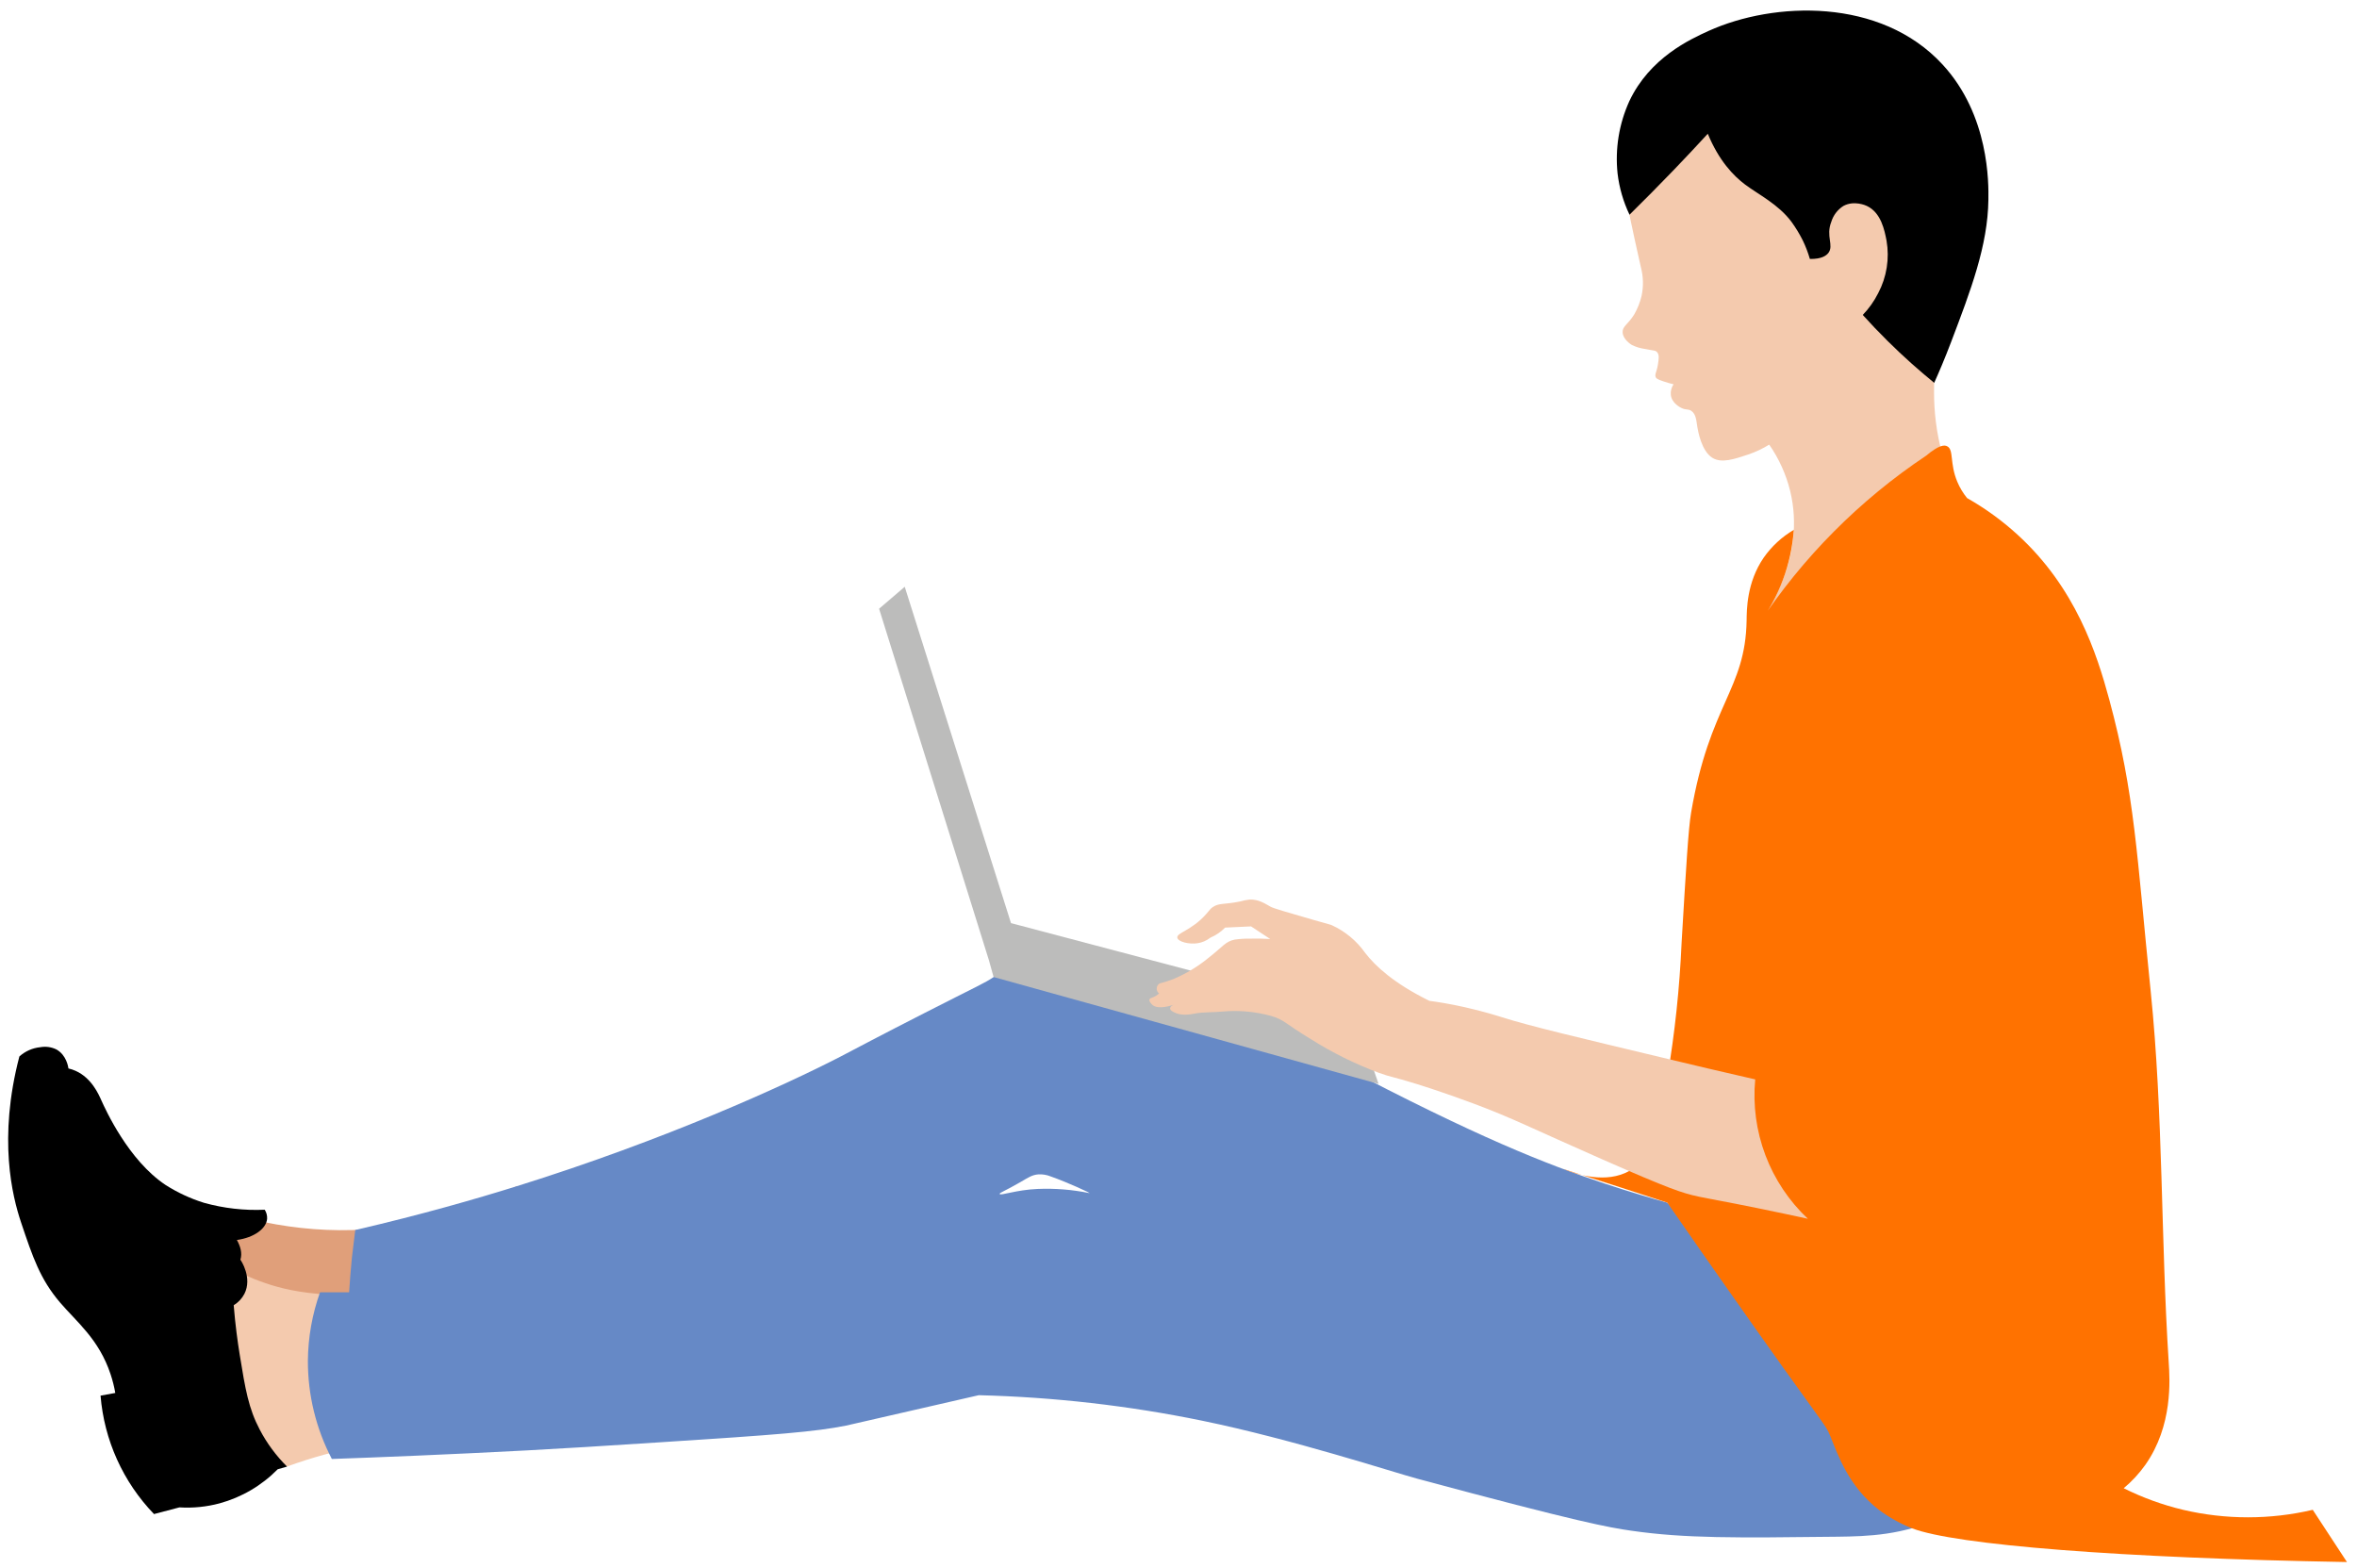 <svg width="221" height="147" viewBox="0 0 221 147" fill="none" xmlns="http://www.w3.org/2000/svg">
<path d="M153.1 12.792C152.566 14.466 152.346 16.223 152.451 17.976C152.577 19.354 153.003 21.255 153.855 25.058C154.087 25.934 154.11 26.852 153.92 27.739C153.776 28.353 153.542 28.942 153.225 29.487C152.642 30.426 152.119 30.586 152.141 31.15C152.163 31.814 152.918 32.29 153.009 32.343C153.396 32.534 153.812 32.66 154.24 32.716C155.029 32.882 155.223 32.832 155.386 33.029C155.593 33.283 155.533 33.656 155.452 34.179C155.336 34.912 155.111 35.118 155.261 35.391C155.345 35.538 155.574 35.619 156.025 35.773C156.318 35.873 156.616 35.959 156.918 36.03C156.713 36.328 156.623 36.691 156.664 37.051C156.774 37.831 157.569 38.21 157.685 38.263C158.124 38.463 158.287 38.326 158.578 38.517C159.041 38.83 159.051 39.456 159.151 40.048C159.214 40.412 159.527 42.275 160.554 42.92C161.412 43.459 162.615 43.049 163.937 42.607C164.62 42.374 165.274 42.065 165.888 41.686C166.802 43.003 167.468 44.475 167.852 46.031C169.371 52.264 165.628 57.541 164.867 58.559C166.513 57.659 168.191 56.675 169.904 55.606C174.605 52.653 179.043 49.299 183.168 45.583C182.755 44.635 182.41 43.66 182.135 42.664C180.916 38.279 181.427 34.749 181.577 32.844C181.959 27.908 180.663 23.94 179.25 19.624C177.336 13.779 174.752 5.667 168.175 4.276C161.857 2.976 154.81 7.668 153.1 12.792Z" fill="#F4CAAE"/>
<path d="M152.789 20.131C154.161 18.78 155.548 17.378 156.949 15.924C158.043 14.786 159.102 13.658 160.128 12.539C161.18 15.088 162.543 16.485 163.614 17.293C164.867 18.233 166.746 19.15 167.968 20.788C168.37 21.341 168.726 21.925 169.032 22.536C169.304 23.097 169.527 23.679 169.7 24.278C170.805 24.297 171.244 23.965 171.441 23.705C171.964 23 171.178 22.139 171.707 20.801C171.895 20.182 172.3 19.651 172.847 19.307C173.85 18.765 174.952 19.263 175.04 19.307C176.384 19.933 176.706 21.615 176.888 22.561C177.18 24.246 176.903 25.981 176.102 27.491C175.726 28.239 175.239 28.926 174.658 29.527C175.384 30.332 176.164 31.153 177.001 31.98C178.485 33.452 179.954 34.748 181.357 35.892C181.771 34.974 182.335 33.662 182.942 32.064C184.784 27.219 186.388 23.022 186.438 18.718C186.46 17.224 186.544 10.809 182.128 6.036C176.327 -0.247 166.333 0.123 160.19 2.904C158.483 3.681 154.693 5.41 152.773 9.481C151.807 11.603 151.425 13.944 151.668 16.263C151.827 17.605 152.205 18.912 152.789 20.131Z" fill="black"/>
<path d="M22.596 114.057C24.055 114.456 25.539 114.762 27.037 114.975C30.211 115.431 33.431 115.457 36.612 115.053C40.744 114.498 44.741 113.2 48.411 111.223C54.077 115.554 54.218 117.8 53.926 118.806C53.225 121.236 48.787 121.111 37.993 123.097C25.092 125.468 20.904 127.582 19.225 125.471C18.53 124.597 17.534 122.082 22.596 114.057Z" fill="#E09F7A"/>
<path d="M26.928 137.489C28.015 137.094 29.158 136.725 30.373 136.39C35.151 135.062 40.1 134.455 45.057 134.589C44.222 132.979 43.65 131.248 43.359 129.458C42.862 126.243 43.259 122.953 44.508 119.949C40.369 120.992 36.111 121.487 31.842 121.421C28.848 121.34 26.953 120.942 25.434 120.482C23.939 120.016 22.501 119.386 21.146 118.602C20.573 119.395 18.111 122.987 18.841 127.736C19.871 134.601 26.618 137.367 26.928 137.489Z" fill="#F4CAAE"/>
<path d="M169.64 125.512C164.892 121.597 160.441 117.333 156.326 112.758C154.947 112.372 152.912 111.78 150.481 110.975C144.912 109.131 138.476 106.59 125.508 99.778C125.508 99.778 104.695 88.856 97.319 90.006C96.486 90.145 95.67 90.373 94.885 90.685C94.288 90.936 93.715 91.242 93.175 91.6C92.236 92.226 91.766 92.38 86.654 94.992C82.513 97.103 80.008 98.434 78.755 99.089C73.631 101.729 62.443 106.85 48.426 111.223C44.546 112.432 39.425 113.904 33.311 115.32C33.201 116.153 33.104 117.011 32.998 117.888C32.889 119.011 32.801 120.103 32.734 121.164H30.006C29.272 123.219 28.888 125.382 28.869 127.563C28.857 130.775 29.628 133.941 31.115 136.787C35.559 136.631 41.818 136.383 49.357 135.986C53.09 135.788 56.025 135.6 61.885 135.224C72.848 134.523 76.475 134.232 79.331 133.658L80.96 133.286C85.639 132.208 89.348 131.362 91.772 130.808C98.814 130.984 105.826 131.785 112.726 133.201C121.299 134.968 130.579 138.015 132.885 138.635C148.11 142.735 150.879 143.215 152.949 143.512C158.001 144.242 162.756 144.185 172.265 144.076C175.134 144.041 178.46 143.951 182.203 142.197C184.369 141.175 186.337 139.779 188.017 138.072C181.528 134.443 175.378 130.24 169.64 125.512ZM97.303 111.47C95.274 111.552 93.792 112.134 93.73 111.94C93.695 111.827 94.212 111.677 95.656 110.841C96.427 110.393 96.771 110.152 97.354 110.105C97.747 110.081 98.141 110.146 98.506 110.293C100.088 110.847 102.409 111.918 102.133 111.859C100.545 111.534 98.923 111.403 97.303 111.47Z" fill="#6689C6"/>
<path d="M180.606 42.72C174.349 46.893 168.997 52.283 164.867 58.568C166.809 55.986 167.964 52.899 168.193 49.676C167.079 50.331 166.118 51.218 165.374 52.276C163.758 54.628 163.783 57.215 163.768 58.174C163.655 64.692 160.3 65.985 158.562 76.196C158.308 77.7 158.095 81.258 157.673 88.374C157.488 92.606 157.042 96.823 156.335 100.999C155.195 107.486 154.165 109.002 152.796 109.769C150.603 111.007 147.869 110.13 146.513 109.578C148.296 110.144 150.082 110.719 151.872 111.301C153.363 111.783 154.848 112.268 156.329 112.754C158.678 116.143 160.585 118.865 161.819 120.622C171.313 134.144 171.109 133.405 171.611 134.636C172.347 136.443 173.327 139.349 176.168 141.554C177.122 142.261 178.163 142.842 179.266 143.283C183.306 144.849 198.876 146.08 220.059 146.45L216.851 141.554C212.853 142.491 208.693 142.491 204.695 141.554C202.768 141.094 200.9 140.415 199.126 139.531C199.893 138.89 200.574 138.153 201.153 137.339C203.746 133.655 203.452 129.352 203.345 127.717C202.6 116.128 202.838 104.486 201.657 92.95C200.342 80.089 200.173 74.47 197.776 65.603C196.596 61.24 194.619 55.114 189.185 50.143C187.738 48.819 186.146 47.663 184.44 46.697C184.062 46.234 183.753 45.718 183.522 45.166C182.795 43.44 183.209 42.165 182.582 41.846C182.326 41.696 181.803 41.711 180.606 42.72Z" fill="#FF7200"/>
<path d="M84.831 55.014L82.426 57.072L92.727 90.037L93.163 91.603L129.261 101.626L126.977 95.049L94.795 86.548L84.831 55.014Z" fill="#BCBCBB"/>
<path d="M110.389 87.907C110.449 88.299 111.47 88.549 112.269 88.437C112.718 88.37 113.142 88.187 113.5 87.907C114.014 87.687 114.48 87.368 114.871 86.968L117.302 86.855L119.097 88.036C118.655 88.011 118.01 87.986 117.217 88.004C116.736 87.995 116.254 88.024 115.777 88.092C114.897 88.267 114.702 88.719 113.315 89.802C112.32 90.62 111.212 91.289 110.026 91.791C109.605 91.957 109.173 92.094 108.732 92.201C108.652 92.249 108.585 92.315 108.536 92.395C108.488 92.474 108.46 92.565 108.455 92.658C108.45 92.751 108.468 92.844 108.508 92.928C108.547 93.013 108.607 93.086 108.682 93.141C108.5 93.308 108.287 93.437 108.056 93.523C107.918 93.576 107.818 93.602 107.78 93.689C107.702 93.877 108.009 94.172 108.034 94.194C108.563 94.701 109.81 94.275 110.076 94.194C110.054 94.194 109.722 94.325 109.713 94.529C109.703 94.732 109.97 94.842 110.101 94.917C110.8 95.271 111.649 95.099 112.028 95.027C112.867 94.873 113.735 94.926 114.583 94.842C116.127 94.699 117.684 94.837 119.178 95.249C120.431 95.612 120.431 95.932 122.937 97.442C124.932 98.699 127.051 99.749 129.261 100.574C130.513 101.028 130.432 100.887 132.856 101.639C132.856 101.639 135.362 102.412 138.237 103.493C141.836 104.837 143.527 105.745 150.262 108.708C156.579 111.489 157.779 111.871 159.251 112.185C160.328 112.416 161.55 112.61 164.767 113.265C166.768 113.672 168.412 114.026 169.512 114.267C167.748 112.609 166.386 110.57 165.53 108.305C164.675 106.041 164.348 103.61 164.575 101.2C161.353 100.464 158.624 99.822 156.554 99.321C147.784 97.225 143.399 96.189 140.84 95.374C140.405 95.24 139.127 94.832 137.363 94.435C135.973 94.121 134.808 93.94 134.021 93.833C130.651 92.17 128.947 90.56 128.011 89.351C127.217 88.22 126.136 87.32 124.879 86.745C124.688 86.664 124.788 86.717 123.194 86.257C120.641 85.521 119.363 85.151 119.122 85.004C118.567 84.691 118.004 84.312 117.17 84.337C116.871 84.372 116.574 84.432 116.284 84.515C114.778 84.828 114.317 84.634 113.709 85.048C113.45 85.226 113.434 85.326 113.083 85.712C111.702 87.265 110.32 87.441 110.389 87.907Z" fill="#F4CAAE"/>
<path d="M24.356 134.041C23.307 132.049 23.006 130.282 22.477 127.015C22.282 125.813 22.063 124.237 21.913 122.373C22.338 122.117 22.685 121.748 22.915 121.309C23.68 119.805 22.602 118.176 22.539 118.107C22.737 117.5 22.539 116.839 22.21 116.256C23.846 116.031 24.976 115.176 25.045 114.267C25.062 113.968 24.983 113.67 24.82 113.419C22.9 113.505 20.979 113.286 19.128 112.77C17.855 112.374 16.639 111.809 15.514 111.091C12.04 108.771 9.914 104.072 9.488 103.133C9.253 102.61 8.595 101.069 7.089 100.398C6.873 100.302 6.648 100.226 6.418 100.173C6.393 100.004 6.224 98.92 5.3 98.397C4.829 98.163 4.295 98.087 3.778 98.181C3.049 98.254 2.362 98.558 1.817 99.048C-0.2 106.747 1.159 112.172 1.967 114.584C3.073 117.882 3.768 119.927 5.616 122.101C7.161 123.918 9.278 125.546 10.368 128.844C10.559 129.417 10.707 130.003 10.809 130.598L9.428 130.849C9.766 135.018 11.537 138.942 14.44 141.952L16.823 141.326C18.088 141.404 19.357 141.277 20.582 140.95C22.651 140.385 24.534 139.282 26.038 137.752L26.915 137.502C25.89 136.486 25.027 135.319 24.356 134.041Z" fill="black"/>
</svg>
